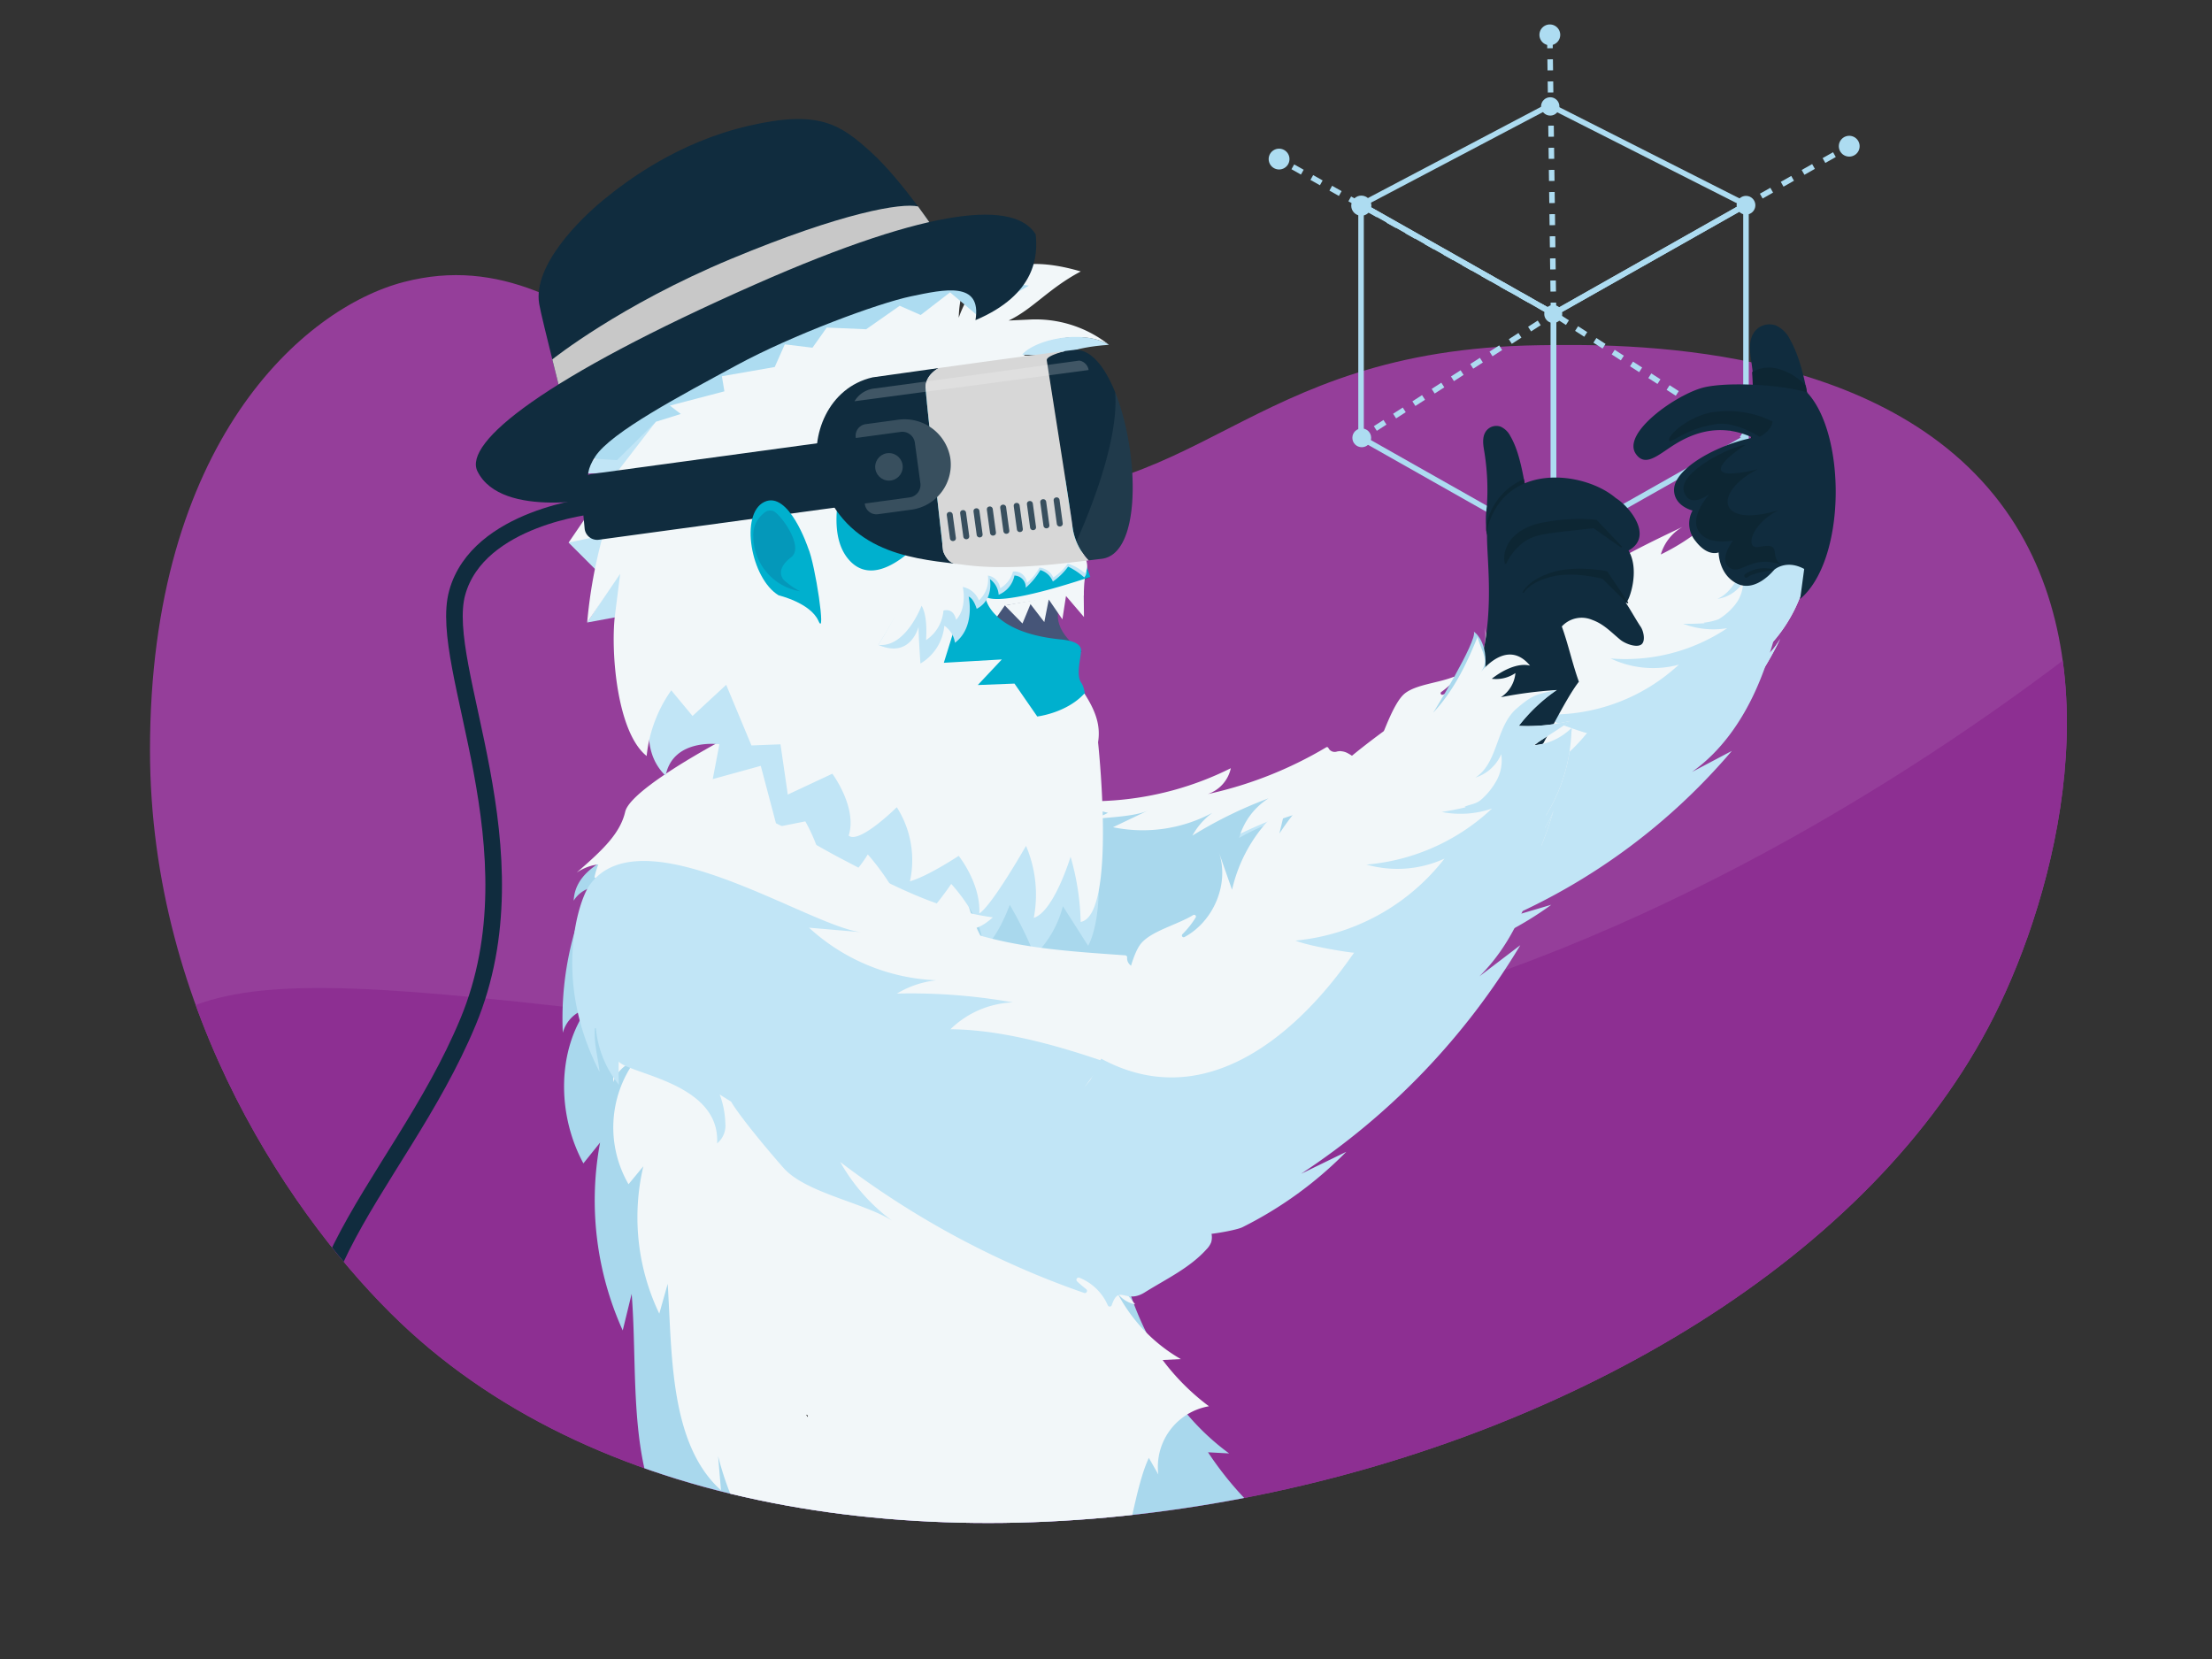 <svg xmlns="http://www.w3.org/2000/svg" xmlns:xlink="http://www.w3.org/1999/xlink" viewBox="0 0 400 300"><rect x="0" y="0" width="400" height="300" fill="#333333" stroke="none"/><defs><style>.cls-1,.cls-12,.cls-13,.cls-14,.cls-16,.cls-17,.cls-9{fill:none;}.cls-2{isolation:isolate;}.cls-3{fill:#953e9a;}.cls-4{fill:#f2f7f9;}.cls-5{fill:#c1e5f6;}.cls-6{clip-path:url(#clip-path);}.cls-7{fill:#8d2f92;}.cls-8{fill:#a9d8ed;}.cls-9{stroke:#102c3e;stroke-width:3px;}.cls-12,.cls-13,.cls-14,.cls-16,.cls-17,.cls-9{stroke-miterlimit:10;}.cls-10{clip-path:url(#clip-path-2);}.cls-11{fill:#1b1a18;}.cls-12,.cls-13,.cls-14,.cls-16,.cls-17{stroke:#addcf1;}.cls-13{stroke-dasharray:2.074 2.074;}.cls-14{stroke-dasharray:1.969 1.969;}.cls-15{fill:#addcf1;}.cls-16{stroke-dasharray:2.173 2.173;}.cls-17{stroke-dasharray:2 2;}.cls-18{fill:#102c3e;}.cls-19{fill:#0d2633;}.cls-20{fill:#00b0ce;}.cls-21{fill:#465578;}.cls-22{mix-blend-mode:overlay;fill:url(#linear-gradient);}.cls-23{fill:#0498ba;}.cls-24{fill:#465679;}.cls-25{fill:#c8c8c8;}.cls-26{fill:#d7d7d7;}.cls-27{fill:#384f5e;}.cls-28,.cls-29{fill:#fff;}.cls-28{opacity:0.2;}.cls-29{opacity:0.07;}.cls-30{clip-path:url(#clip-path-3);}.cls-31{fill:#57319a;}</style><clipPath id="clip-path"><path class="cls-1" d="M27.124,135.633c0,47.696,26.328,85.485,45.26,103.524C145.663,308.979,316.536,271.077,360.548,183.831c11.478-22.752,21.826-63.724,2.161-91.507-21.81-30.814-69.714-30.112-84.371-29.897-54.113.793-61.17,30.362-103.202,26.763C125.866,84.972,107.861,41.97,73.04,50.991,54.842,55.705,27.124,80.161,27.124,135.633Z"/></clipPath><clipPath id="clip-path-2"><path class="cls-1" d="M188.381,142.172a41.919,41.919,0,0,0,11.967,4.8,6.263,6.263,0,0,1-4.2.821,36.867,36.867,0,0,1,8.85,8.815,7.162,7.162,0,0,0-4.09-2.23,66.533,66.533,0,0,1,9.676,17.175,26.955,26.955,0,0,0-4.774-4.931,59.978,59.978,0,0,1,7.347,21.056l-4.41-6.048a81.824,81.824,0,0,1,.567,19.044l-.849-2.096a51.33,51.33,0,0,0-.687,10.027c.084,3.157-.76,7.742-1.591,6.053a25.788,25.788,0,0,0-1.404,16.292l-2.213-3.783a55.443,55.443,0,0,0,9.836,22.133,7.076,7.076,0,0,1-3.748-2.917,43.543,43.543,0,0,0,13.607,16.444l-3.815-.206a60.983,60.983,0,0,0,9.957,11.605c-6.549.233-11.504,7.179-10.273,14.403l-2.073-4.002c-4.186,9.72-9.401,19.557-18.324,24.087-9.935,5.043-32.797,5.736-41.695,12.515.543,3.088.869,5.175,1.412,8.262A49.461,49.461,0,0,1,149.087,312.313a9.15,9.15,0,0,0,.153,5.78,63.862,63.862,0,0,1-9.996-22.847,44.719,44.719,0,0,0,.531,10.166A82.064,82.064,0,0,1,123.245,272.784l.776,7.852c-11.073-11.742-8.519-30.777-9.797-46.667l-1.616,6.617a57.127,57.127,0,0,1-4.096-33.967l-3.016,3.756c-4.9-9.039-4.619-20.579.68-27.951a6.077,6.077,0,0,0-4.402,4.338,57.03,57.03,0,0,1,5.055-26.22,5.291,5.291,0,0,0-3.089,2.329c.414-8.936,15.969-10.326,23.119-13.947a7.102,7.102,0,0,0-7.395-.341,33.928,33.928,0,0,1,19.176-8.168,10.151,10.151,0,0,0-8.3-2.319c7.493-5.81,6.914-14.258,16.622-11.604l-5.66-3.431c5.559-.139,11.319.354,16.722,2.754,3.586,1.593,6.897,3.974,10.295,6.097C175.177,136.197,181.442,138.081,188.381,142.172Z"/></clipPath><linearGradient id="linear-gradient" x1="351.657" y1="-2110.867" x2="385.292" y2="-2110.867" gradientTransform="translate(231.966 2221.271) rotate(-11.53)" gradientUnits="userSpaceOnUse"><stop offset="0" stop-color="#fff" stop-opacity="0"/><stop offset="0.146" stop-color="#f7fafb" stop-opacity="0.037"/><stop offset="0.323" stop-color="#dfedee" stop-opacity="0.144"/><stop offset="0.515" stop-color="#b7d6d9" stop-opacity="0.321"/><stop offset="0.719" stop-color="#80b7bd" stop-opacity="0.568"/><stop offset="0.929" stop-color="#3a8f98" stop-opacity="0.882"/><stop offset="1" stop-color="#1f808a"/></linearGradient><clipPath id="clip-path-3"><path class="cls-1" d="M818.975,157.195c-3.104-63.444-36.918-102.145-192.607-110.416-144.855-7.696-97.07,70.741-140.09,124.66C413.546,262.598,573.989,283.215,659.828,271.144S822.776,234.877,818.975,157.195Z"/></clipPath></defs><title>featured-tech</title><g class="cls-2"><g id="Ill"><path class="cls-3" d="M27.124,135.633c0,47.696,26.328,85.485,45.26,103.524C145.663,308.979,316.536,271.077,360.548,183.831c11.478-22.752,21.826-63.724,2.161-91.507-21.81-30.814-69.714-30.112-84.371-29.897-54.113.793-61.17,30.362-103.202,26.763C125.866,84.972,107.861,41.97,73.04,50.991,54.842,55.705,27.124,80.161,27.124,135.633Z"/><path class="cls-4" d="M250.965,146.011a26.497,26.497,0,0,0-4.784-7.866,9.211,9.211,0,0,0-2.468-1.942,3.004,3.004,0,0,0-1.133-.35c-.37-.054-.107-.039-.433-.01a1.976,1.976,0,0,0-.413.068,1.255,1.255,0,0,1-1.523-.669.278.278,0,0,0-.39-.104,71.748,71.748,0,0,1-21.412,8.456,6.349,6.349,0,0,0,4.164-4.679,56.444,56.444,0,0,1-21.165,5.824c-4.242.307-8.541.135-12.71.979-7.601,1.538-16.544,10.053-12.516,20.321,64.203,15.272-3.762,6.011,55.519-2.651q10.941-1.599,21.844-3.502a.286.286,0,0,0,.236-.266A32.482,32.482,0,0,0,250.965,146.011Z"/><path class="cls-5" d="M268.77,160.295c-1.806-1.683-4.585-1.628-7.038-1.353-1.787.201-3.567.466-5.342.772,1.756-4.006,3.162-8.625,2.256-12.148a.285.285,0,0,0-.461-.144c-3.497,2.96-6.067,3.64-7.303,3.501a.284.284,0,0,1-.191-.461,22.89,22.89,0,0,1,4.208-3.261.283.283,0,0,0-.207-.514c-9.461,1.6-20.684,3.604-28.918,8.326a12.461,12.461,0,0,1,5.33-7.165,78.099,78.099,0,0,0-13.778,6.741,12.813,12.813,0,0,1,3.604-4.113,26.682,26.682,0,0,1-17.96,2.599q3.159-1.507,6.317-3.015c-6.055,2.89-32.243-.482-33.29,11.211-.228,2.542,1.295,14.821,12.679,21.89-1.359-1.781-2.419-2.654-3.424-4.563l.126-.076a13.502,13.502,0,0,0,6.36,4.799q-.825-1.269-1.561-2.589c2.134.692,13.968.662,17.58,7.642a2.951,2.951,0,0,0-.362-2.751,11.7,11.7,0,0,0-2.567-2.892q.877.023,1.755.037l.097.051a85.627,85.627,0,0,0,10.255,3.872c4.163,1.326,11.429-1.46,15.796-1.33a24.582,24.582,0,0,1-9.738-3.11,116.777,116.777,0,0,0,36.405-1.6.283.283,0,0,0-.024-.559,15.412,15.412,0,0,1-1.544-.264.285.285,0,0,1,.012-.559,6.84,6.84,0,0,1,5.054,1.188.282.282,0,0,0,.445-.281c-.585-2.91.519-5.995,1.93-8.66,1.546-2.922,3.499-5.714,4.18-8.949a2.718,2.718,0,0,0,.063-1.085A2.302,2.302,0,0,0,268.77,160.295Z"/><g class="cls-6"><path class="cls-7" d="M14.154,204.304C31.53,170.275,44.347,175.263,166.924,189.824s240.378-97.02,241.102-101.364,67.335,32.581,66.611,38.374S437.71,295.532,434.09,299.876,295.077,394.724,295.077,394.724L46.735,365.039S11.981,269.467,8.361,257.882,14.154,204.304,14.154,204.304Z"/><path class="cls-8" d="M188.381,142.172a41.919,41.919,0,0,0,11.967,4.8,6.263,6.263,0,0,1-4.2.821,36.867,36.867,0,0,1,8.85,8.815,7.162,7.162,0,0,0-4.09-2.23,66.533,66.533,0,0,1,9.676,17.175,26.955,26.955,0,0,0-4.774-4.931,59.978,59.978,0,0,1,7.347,21.056l-4.41-6.048a81.824,81.824,0,0,1,.567,19.044l-.849-2.096a48.367,48.367,0,0,0-.687,10.027c-2.193,4.805-4.289,16.72-2.995,22.344l-2.213-3.783a55.443,55.443,0,0,0,9.836,22.133,7.076,7.076,0,0,1-3.748-2.917,43.543,43.543,0,0,0,13.607,16.444l-3.815-.206a60.983,60.983,0,0,0,9.957,11.605c-6.549.233-11.504,7.179-10.273,14.403l-2.073-4.002c-4.186,9.72-9.401,19.557-18.324,24.087-9.935,5.043-32.797,5.736-41.695,12.515.543,3.088.869,5.175,1.412,8.262A49.461,49.461,0,0,1,149.087,312.313a9.15,9.15,0,0,0,.153,5.78,63.862,63.862,0,0,1-9.996-22.847,44.719,44.719,0,0,0,.531,10.166A82.064,82.064,0,0,1,123.245,272.784l.776,7.852c-11.073-11.742-8.519-30.777-9.797-46.667l-1.616,6.617a57.127,57.127,0,0,1-4.096-33.967l-3.016,3.756c-4.9-9.039-4.619-20.579.68-27.951a6.077,6.077,0,0,0-4.402,4.338,57.03,57.03,0,0,1,5.055-26.22,5.291,5.291,0,0,0-3.089,2.329c.414-8.936,15.969-10.326,23.119-13.947a7.102,7.102,0,0,0-7.395-.341,33.928,33.928,0,0,1,19.176-8.168,10.151,10.151,0,0,0-8.3-2.319c7.493-5.81,6.914-14.258,16.622-11.604l-5.66-3.431c5.559-.139,11.319.354,16.722,2.754,3.586,1.593,6.897,3.974,10.295,6.097C175.177,136.197,181.442,138.081,188.381,142.172Z"/><path class="cls-4" d="M186.584,152.769A34.171,34.171,0,0,0,196.83,155.551a6.273,6.273,0,0,1-3.644,1.015,25.565,25.565,0,0,1,7.476,6.244,5.55,5.55,0,0,0-3.491-1.42A43.946,43.946,0,0,1,205.199,174.21a18.577,18.577,0,0,0-4.03-3.508,40.042,40.042,0,0,1,5.941,16.106l-3.693-4.427a59.394,59.394,0,0,1,.122,15.091l-.693-1.593a52.091,52.091,0,0,0-.223,16.795l-2.055-3.815a19.698,19.698,0,0,0-1.527,13.073l-1.839-2.817a36.744,36.744,0,0,0,8.071,16.747,5.139,5.139,0,0,1-3.182-1.996,29.528,29.528,0,0,0,11.439,11.898l-3.292.166a41.373,41.373,0,0,0,8.378,8.366,11.131,11.131,0,0,0-9.154,12.337l-1.714-3.003c-3.804,8.089-4.297,27.118-12.094,31.489-8.681,4.867-19.991,4.163-27.81,10.321.41,2.408.651,4.039,1.061,6.447-3.238-3.715-16.202-14.62-17.483-19.379a6.68,6.68,0,0,0,.021,4.582,42.303,42.303,0,0,1-8.195-17.301,32.182,32.182,0,0,0,.262,8.037,54.303,54.303,0,0,1-13.652-24.513l.519,6.176c-9.34-8.379-8.838-24.817-9.634-37.339l-1.524,5.4a40.337,40.337,0,0,1-2.883-26.65l-2.679,3.247a20.517,20.517,0,0,1,1.127-22.28,6.008,6.008,0,0,0-3.886,3.829,45.537,45.537,0,0,1,4.873-21.282,5.394,5.394,0,0,0-2.714,2.118,22.169,22.169,0,0,1,11.08-17.387,6.606,6.606,0,0,0-6.382.367,34.993,34.993,0,0,1,16.725-8.149,8.683,8.683,0,0,0-7.126-1.127,31.035,31.035,0,0,1,23.747-6.357l-4.824-2.239c4.805-.59,9.772-.696,14.394.746a65.896,65.896,0,0,1,8.777,3.958C175.291,149.159,180.667,150.116,186.584,152.769Z"/><path class="cls-9" d="M107.395,91.425s-20.949,2.058-24.722,15.776c-3.693,13.429,14.875,46.501,1.977,77.551S44.046,235.388,61.721,266.438"/></g><path class="cls-1" d="M270.37,242.076c-36.872,11.147-153.244,29.617-194.401-13.375S19.941,85.738,69.855,55.166s81.838,32.721,170.956,16.843c41.432-7.382,106.634-47.612,138.099,26.759C410.437,173.288,343.051,220.102,270.37,242.076Z"/><path class="cls-8" d="M267.067,156.808c-1.806-1.683-4.585-1.628-7.038-1.353-1.787.201-3.567.466-5.342.772,1.756-4.006,3.162-8.625,2.256-12.148a.285.285,0,0,0-.461-.144c-3.497,2.96-6.067,3.64-7.303,3.501a.284.284,0,0,1-.191-.461,22.89,22.89,0,0,1,4.208-3.261.283.283,0,0,0-.207-.514c-9.461,1.6-20.684,3.604-28.918,8.326a12.461,12.461,0,0,1,5.33-7.165,78.1,78.1,0,0,0-13.778,6.741,12.813,12.813,0,0,1,3.604-4.113,26.682,26.682,0,0,1-17.96,2.599q3.159-1.507,6.317-3.015c-6.055,2.89-32.243-.482-33.29,11.211-.228,2.542,1.295,14.821,12.679,21.89-1.359-1.781-2.419-2.654-3.424-4.563l.126-.076a13.502,13.502,0,0,0,6.36,4.799q-.825-1.269-1.561-2.589c2.134.692,13.968.662,17.58,7.642a2.951,2.951,0,0,0-.362-2.751,11.7,11.7,0,0,0-2.567-2.892q.877.023,1.755.037l.097.051c1.976,1.054-2.896,1.157.307,2.176,4.163,1.326,21.377.235,25.743.366a24.582,24.582,0,0,1-9.738-3.11,116.778,116.778,0,0,0,36.405-1.6.283.283,0,0,0-.024-.559,15.412,15.412,0,0,1-1.544-.264.285.285,0,0,1,.012-.559,6.84,6.84,0,0,1,5.054,1.188.282.282,0,0,0,.445-.281c-.585-2.91.519-5.995,1.93-8.66,1.546-2.922,3.499-5.714,4.18-8.949a2.718,2.718,0,0,0,.063-1.085A2.302,2.302,0,0,0,267.067,156.808Z"/><path class="cls-4" d="M321.937,115.486c-1.175,1.94-2.758,4.122-5.026,4.098a27.212,27.212,0,0,0,9.962-16.43,9.897,9.897,0,0,1-6.241,1.609,5.607,5.607,0,0,0,.707-.375l5.489-2.478a27.929,27.929,0,0,1-8.172-.587,26.829,26.829,0,0,1,6.921-4.616,65.96,65.96,0,0,0-8.926-.347,5.113,5.113,0,0,0,2.909-3.408,5.418,5.418,0,0,1-3.845.271c1.774-.991,4.472-1.885,6.325-1.051-2.538-4.417-6.619-1.37-7.911-.261a7.715,7.715,0,0,0,2.55-6.429,39.213,39.213,0,0,1-16.351,14.78,8.513,8.513,0,0,1,3.937-4.988c-9.307,4.43-18.86,9.039-25.83,16.633q.958-2.27,1.917-4.539a24.328,24.328,0,0,0-10.791,12.098q-.547-3.171-1.095-6.343c.945,5.242-2.595,10.816-7.579,12.505a.283.283,0,0,1-.249-.503,14.311,14.311,0,0,0,2.508-2.267.283.283,0,0,0-.317-.449c-2.807,1.105-6.722,1.37-8.765,2.967-2.169,1.694-4.188,8.097-5.43,10.841a.283.283,0,0,0,.189.39c.879.228-3.309,5.916-6.061,8.537-3.106,2.957-10.856,11.174-5.335,15.051,1.819,1.277,4.789,2.42,6.792,3.46,3.058,1.587,6.32,2.853,9.081,4.876a.284.284,0,0,0,.416-.368,8.304,8.304,0,0,0-1.329-1.687.283.283,0,0,1,.289-.468,13.228,13.228,0,0,1,1.939,1.002.286.286,0,0,0,.344-.058,19.99,19.99,0,0,1,2.807-2.505.283.283,0,0,1,.397.397l-.014.018a.285.285,0,0,0,.271.462,26.735,26.735,0,0,0,14.823-8.394,8.613,8.613,0,0,0-3.764.772,83.168,83.168,0,0,1,21.29-6.923,15.582,15.582,0,0,0-5.649-.282,35.89,35.89,0,0,0,22.762-14.625,12.17,12.17,0,0,1-4.91,2.532A62.456,62.456,0,0,0,321.937,115.486Z"/><path class="cls-5" d="M326.873,103.154c-.025.136-.052.271-.079.406C326.824,103.426,326.851,103.291,326.873,103.154Z"/><path class="cls-5" d="M326.873,103.154c.109-.341,4.234-.392.112-.757,1.049-.504-.206-.31-.157-.488a28.756,28.756,0,0,1-8.107-.573,26.425,26.425,0,0,1,6.856-4.63c-3.303.153-3.807.068-6.736,1.828-3.772,2.268-4.289,8.049-8.29,9.762a6.654,6.654,0,0,0,4.664-2.992,6.721,6.721,0,0,1-1.685,4.323,11.032,11.032,0,0,1-2.778,2.36,10.905,10.905,0,0,1-2.657.611,1.803,1.803,0,0,0,.173.103q-1.938.126-3.882.102a15.303,15.303,0,0,0,7.944.793,33.02,33.02,0,0,1-21.087,5.473,17.884,17.884,0,0,0,12.344,1.125,33.881,33.881,0,0,1-25.44,8.925c1.802,1.183,8.166,3.341,8.861,3.455-.522.172-11.533,17.647-44.286,12.832a.28.28,0,0,0-.239.077c-3.265,3.256-10.806,16.189-5.439,19.957,1.819,1.277,4.789,2.42,6.792,3.46,3.058,1.587,6.32,2.853,9.081,4.876a.284.284,0,0,0,.416-.368,8.303,8.303,0,0,0-1.329-1.687.283.283,0,0,1,.289-.468,7.171,7.171,0,0,1,1.266.62,2.181,2.181,0,0,0,.303,2.073c1.356,1.542,6.902-.777,8.437-1.246A61.556,61.556,0,0,0,280.53,163.609l-7.644,2.257a112.68,112.68,0,0,0,40.286-30.079q-3.604,1.903-7.208,3.806c5.228-3.701,9.018-9.16,11.628-15.01.598-1.341,1.137-2.705,1.632-4.086q1.471-2.441,2.713-5.011a14.431,14.431,0,0,1-1.887,2.568q.324-1.018.622-2.045a27.26,27.26,0,0,0,6.109-12.387C326.751,103.786,327.026,102.809,326.873,103.154Z"/><g class="cls-10"><path class="cls-8" d="M-63.582,319.372a9.405,9.405,0,0,0,1.218-6.721c-.077-.417-.618-.46-.687-.056q-.174,1.017-.251,2.06c-.032.427-.591.42-.685-.009a174.93,174.93,0,0,1-3.693-49.14,32.941,32.941,0,0,0-3.354,12.889c-.048-5.871-3.811-15.857-2.382-21.367a112.492,112.492,0,0,1,4.263-13.53c.019-.041.039-.085.058-.127q-.024-1.182-.038-2.361a12.935,12.935,0,0,1-3.427,3.249,3.256,3.256,0,0,1-3.359.289c8.393-4.362,1.66-19.343,2.408-22.167q-1.581.901-3.102,1.916a15.919,15.919,0,0,1,5.587-8.218l-.099-.175c-2.295,1.216-3.316,2.581-5.437,4.282,8.133-14.822,21.016-17.191,24.146-16.701,12.409-4.683,15.281,7.94,17.53,18.286,1.233,5.675,1.347,9.544,1.925,15.28,1.001,9.93,5.474,22.285,9.838,31.387a9.196,9.196,0,0,1-5.939-5.945c2.098,9.093,3.476,9.349,7.782,17.655,2.719-.315-6.46,6.439-3.717,6.096.357-.045-6.031,3.109,12.756-5.721,1.246-.586-2.361,1.427-3.647,1.919a.345.345,0,0,0,.142.669c6.397-.488,12.262-6,12.731-12.475q-.312,3.91-.625,7.821a29.654,29.654,0,0,1,16.401-11.023q-1.818,2.39-3.636,4.78c10.527-6.86,23.2-9.413,35.531-11.831a10.377,10.377,0,0,0-6.158,4.7A47.799,47.799,0,0,0,62.275,252.574a9.404,9.404,0,0,1-4.956,6.821c1.861-.919,15.702,4.808,17.364,10.792-1.936-1.545-5.391-1.305-7.786-.672a6.604,6.604,0,0,0,4.622.842,6.233,6.233,0,0,1-4.466,3.144,80.402,80.402,0,0,1,10.436,3.108q-1.206.221-2.394.535-.208.056-.413.115l-.033.009a32.406,32.406,0,0,0-6.656,2.734c1.746.881.174-6.263,2.045-5.695,1.34.395,2.499.658,3.211.806.249.05.498.102.748.147-.093.161-4.828.872-7.238,1.269a6.832,6.832,0,0,1-.941.227,11.937,11.937,0,0,0,3.39.639c2.823.074,4.634-.92,4.466-.652.285-.362-.335.709-.25.524-.071.148-.148.294-.222.441-.084.167-.165.335-.251.5q-.269.514-.558,1.018c-.098.172-.201.342-.302.513q-.185.311-.377.617c-.107.17-.213.341-.323.509q-.266.408-.545.807c-.138.198-.279.394-.421.589-.151.207-.302.413-.457.616q-.185.243-.375.481c-.158.199-.318.395-.481.589-.13.156-.258.313-.391.466q-.359.416-.732.821c-.134.145-.271.288-.408.431q-.254.266-.513.525c-.139.139-.277.278-.418.414q-.421.407-.854.8c-.13.117-.263.23-.395.345q-.297.259-.599.513-.225.188-.454.372c-.214.172-.431.34-.649.507-.156.119-.312.239-.47.356-.253.186-.507.37-.765.549q-.663,1.122-1.353,2.227.2-.123.397-.256l.013-.009q.192-.13.38-.269l.025-.019q.183-.135.362-.276l.039-.031q.172-.137.341-.278l.056-.048q.159-.135.316-.272c.028-.025.056-.051.085-.076.094-.084.188-.168.281-.253.047-.043.092-.086.138-.129.073-.068.146-.136.218-.205q.179-.171.353-.341-.661.784-1.346,1.548c-.149.167-.3.332-.451.498q-.473.521-.955,1.033c-.172.183-.344.366-.518.547q-.535.556-1.081,1.1c-.123.123-.244.249-.368.371-1.002,1.48-2.05,2.928-3.162,4.331-4.851,6.119-10.976,11.419-18.269,14.209q4.831-1.157,9.663-2.315C30.822,323.049,14.652,334.191-5.672,337.569l9.709-.354c-7.725,3.078-15.994,4.827-26.051,6.182-1.939.261-12.383.694-6.192.127,2.301-.028-2.919-.745-3.381-1.044a.345.345,0,0,0-.483.465c.441.767-7.108-8.275-5.264-2.287-3.333-1.391-6.314-12.49-5.648-8.343a13.723,13.723,0,0,1-1.495-2.914c-.073.097-.143.196-.222.289a2.471,2.471,0,0,1-1.419.917,3.122,3.122,0,0,1-1.334-.163c-4.002-1.15-7.521-3.981-11.18-6.273-3.338-2.091-1.042-4.758-4.585-4.179A.405.405,0,0,1-63.582,319.372Z"/></g><path class="cls-4" d="M127.288,174.792q-.689,2.657-1.581,5.255c.295-3.775-2.46-12.976-3.039-13.759a20.248,20.248,0,0,1,.177,6.787c.31-2.132-1.542-6.038-2.374-7.989-.36-.845-7.529-12.972-16.195-7.298,4.904-4.228,7.881-7.15,8.782-11.003,1.187-5.071,25.78-17.504,26.113-17.032,3.14,4.45.987,26.331.968,26.325.019.005-4.625-.132,3.129,16.729-1.363-1.829-3.351-1.93-4.204-4.046-.54,1.507,1.586,15.121.703,16.7-.346-3.047-3.945-6.119-5.57-8.718-1.791,1.864-3.358,3.246-4.167,7.061A59.729,59.729,0,0,0,127.288,174.792Z"/><path class="cls-11" d="M145.744,255.8a2.999,2.999,0,0,0,.34.167l-.027.277C145.959,256.097,145.858,255.945,145.744,255.8Z"/><polygon class="cls-12" points="280.925 98.843 246.12 79.152 246.12 37.03 280.925 56.721 280.925 98.843"/><polygon class="cls-12" points="280.925 98.843 315.73 79.152 315.73 37.03 280.925 56.721 280.925 98.843"/><polygon class="cls-12" points="315.73 37.03 280.925 56.721 246.12 37.03 280.234 19.06 315.73 37.03"/><line class="cls-12" x1="246.12" y1="79.152" x2="246.96" y2="78.61"/><line class="cls-13" x1="248.704" y1="77.487" x2="279.212" y2="57.825"/><line class="cls-12" x1="280.084" y1="57.263" x2="280.925" y2="56.721"/><line class="cls-12" x1="315.73" y1="79.152" x2="314.889" y2="78.61"/><polyline class="cls-14" points="313.234 77.544 280.925 56.721 232.946 29.694"/><line class="cls-12" x1="232.088" y1="29.211" x2="231.217" y2="28.72"/><path class="cls-15" d="M232.221,27.128a1.88,1.88,0,1,0,.715,2.561A1.88,1.88,0,0,0,232.221,27.128Z"/><line class="cls-12" x1="315.73" y1="37.03" x2="316.6" y2="36.536"/><line class="cls-16" x1="318.49" y1="35.464" x2="332.667" y2="27.422"/><line class="cls-12" x1="333.612" y1="26.885" x2="334.482" y2="26.392"/><path class="cls-15" d="M335.327,28.074a1.88,1.88,0,1,0-2.562-.708A1.88,1.88,0,0,0,335.327,28.074Z"/><line class="cls-17" x1="280.925" y1="56.721" x2="280.258" y2="6.209"/><path class="cls-15" d="M282.139,6.278a1.88,1.88,0,1,0-1.854,1.905A1.88,1.88,0,0,0,282.139,6.278Z"/><circle class="cls-15" cx="280.33" cy="19.245" r="1.659"/><circle class="cls-15" cx="246.169" cy="37.193" r="1.822"/><circle class="cls-15" cx="246.25" cy="79.172" r="1.699"/><circle class="cls-15" cx="280.904" cy="98.926" r="1.755"/><circle class="cls-15" cx="280.876" cy="56.78" r="1.628"/><circle class="cls-15" cx="315.731" cy="37.115" r="1.696"/><path class="cls-18" d="M328.534,80.899c-1.46-7.233-1.973-14.394-4.829-19.485a5.428,5.428,0,0,0-2.499-2.529,3.392,3.392,0,0,0-3.64.763c-1.416,1.453-1.186,3.662-.907,5.477a63.863,63.863,0,0,1,.476,15.076c-.23,2.712-.621,5.516.026,7.995a2.316,2.316,0,0,0,.714,1.311c1.502,1.134,4.817-.44,5.725-2.259C324.601,85.244,328.961,83.018,328.534,80.899Z"/><path class="cls-19" d="M322.106,66.877a6.199,6.199,0,0,0-5.277.412,65.16,65.16,0,0,1-.055,10.347c-.23,2.712-.621,5.516.026,7.995a2.316,2.316,0,0,0,.714,1.311c1.502,1.134,4.817-.44,5.725-2.259,1-2.005,5.361-4.231,4.933-6.349-.558-2.764-1.156-5.939-1.621-8.57A10.619,10.619,0,0,0,322.106,66.877Z"/><path class="cls-18" d="M326.758,70.951c-5.223-1.543-15.189-1.911-19.016-.796-5.075,1.476-14.553,8.283-11.899,11.969,1.434,1.991,3.213.794,5.662-.876,2.45-1.669,8.205-5.529,15.475-2.086-5.986,1.121-14.27,5.407-14.257,9.438.01,2.932,3.341,3.721,3.341,3.721a4.916,4.916,0,0,0,.571,5.552c2.233,2.897,4.146,2.019,4.146,2.019s.002,4.053,3.389,5.669c3.387,1.616,6.63-2.498,6.63-2.498h0s2.129-1.977,5.456-.179l-.729,5.427C333.89,101.25,333.87,78.474,326.758,70.951Z"/><path class="cls-19" d="M310.374,76.684c3.405-.523,7.803,2.291,7.803,2.291s2.224-1.03,2.342-2.771a18.407,18.407,0,0,0-11.184-1.608c-4.41.934-7.863,4.306-7.509,5.053C302.178,80.395,304.331,77.612,310.374,76.684Z"/><path class="cls-19" d="M318.086,98.899c-2.642.548-1.494-4.095,3.452-6.601-11.367,3.338-11.549-3.53-3.713-7.417-9.881,2.329-7.097-1.258-2.201-4.424-2.736.258-12.099,4.945-11.135,8.352.963,3.406,4.66.512,4.66.512s-3.718,4.024-1.976,6.742c1.741,2.718,6.213,1.667,6.213,1.667s-2.929,3.835-.332,5.095c1.939.94,3.929-2.532,9.018-.714C319.785,100.532,322.527,97.977,318.086,98.899Z"/><path class="cls-19" d="M316.006,104.393c1.199-.983,5.026-1.281,4.847-1.365a6.102,6.102,0,0,0-5.3.812.358.358,0,0,0-.05.503.375.375,0,0,0,.046.047A.359.359,0,0,0,316.006,104.393Z"/><path class="cls-20" d="M193.887,94.438l-8.029-5.345a3.365,3.365,0,0,1,.516-5.911,3.602,3.602,0,0,0,1.822-4.621L181.33,63.236a3.482,3.482,0,0,0-3.805-2.006l-3.799.681a3.458,3.458,0,0,1-.646.052c-20.384-.213-33.46,20.61-39.582,38.788-6.155,18.274,43.853,46.981,51.741,31.806a109.334,109.334,0,0,0,5.704-12.916c-4.816-.892-9.575-.523-13.15-4.424a1.747,1.747,0,0,1-.273-2.133,26.381,26.381,0,0,1-5.986-4.579c-1.424-1.493.257-3.474,1.874-3.19a1.78,1.78,0,0,1,1.506-1.568,1.941,1.941,0,0,1,2.311,2.185,16.491,16.491,0,0,0,2.816.256c1.656.138,3.303.365,4.947.603,3.155.457,6.298.432,9.469.633a37.356,37.356,0,0,0,.933-10.515A3.395,3.395,0,0,0,193.887,94.438Z"/><path class="cls-20" d="M186.054,81.655s3.188,2.778,5.609,4.494c6.139,4.353,5.846,3.08,5.185,6.686s-.722,4.008-6.273,5.512S175.653,90.987,186.054,81.655Z"/><path class="cls-21" d="M197.162,104.32s-12.007,5.617-1.675,13.355c1.716,1.286-19.733-2.327-21.143-8.146s.932-8.133.932-8.133Z"/><polygon class="cls-4" points="195.968 106.885 196.018 111.581 192.768 107.777 192.113 111.993 189.648 108.409 188.842 112.489 186.349 109.246 184.898 112.748 181.703 109.482 195.968 106.885"/><path class="cls-4" d="M195.977,107.69s.045-3.192.332-3.376-18.482,3.097-18.482,3.097l1.877,4.949,2-2.877,12.158-1.991Z"/><path class="cls-22" d="M177.11,83.432a6.33,6.33,0,0,0-4.85,4.133c-1.244,3.566.289,9.364-4.22,8.552-7.006-1.262-7.354-4.212-3.821-9.238S152.135,70.507,152.135,70.507s26.728-12.892,29.196-7.271c4.969,12.505,9.114,16.686,5.894,19.417C186.217,83.542,179.541,82.985,177.11,83.432Z"/><path class="cls-20" d="M195.393,96.91s-.287,1.776,1.769,7.41c0,0-16.269,5.647-19.022,3.528,0,0,.67,6.512,13.689,7.783,1.776.173,3.705.642,3.657,2.044s-.963,4.461.076,5.845,2.709,11.158-10.323,9.037-34.963-7.908-28.888-17.268a62.704,62.704,0,0,1,15.397-15.668Z"/><polygon class="cls-23" points="182.857 70.163 165.105 73.292 166.457 84.262 152.798 81.176 145.658 84.02 164.966 67.246 182.857 70.163"/><path class="cls-23" d="M181.814,64.329l.667,1.622s-5.459-.471-6.342.382S179.345,63.761,181.814,64.329Z"/><path class="cls-5" d="M184.4,62.424l-10.297-2.856s15.452-3.614,19.509,3.913C193.613,63.48,189.12,57.065,184.4,62.424Z"/><path class="cls-5" d="M160.418,64.871,147.713,77.797q.307-.397.63-.786Z"/><path class="cls-5" d="M157.976,66.525,155.857,70.196q.542-.38,1.097-.747Z"/><path class="cls-5" d="M181.046,127.472l-.32.549q.438.191.872.39Z"/><path class="cls-21" d="M194.411,91.577s-3.332.061-3.047,2.246a1.835,1.835,0,0,0,2.823,1.428C195.159,94.56,197.566,91.121,194.411,91.577Z"/><path class="cls-24" d="M178.136,87.58a4.982,4.982,0,0,1,6.092,1.828,4.313,4.313,0,0,0-.208-.743,5.112,5.112,0,0,0-9.496,3.685,4.312,4.312,0,0,0,.347.689A4.982,4.982,0,0,1,178.136,87.58Z"/><path class="cls-4" d="M175.32,59.4s4.686.756,8.017,1.504a10.156,10.156,0,0,1,5.128,2.816s-9.704.288-10.746,2.134,5.137,4.309,5.137,4.309l-16.104.047-.296,14.052-11.374-5.38s-7.307,15.449-1.706,22.187,14.663-4.953,14.663-4.953l-3.041,10.866,6.224-1.236-1.022,5.429,3.644-1.546L170.675,119.851l10.49-.604-4.349,4.627,6.635-.259,4.116,5.949s5.279-.61,8.528-4.155c3.561,5.501,2.898,8.389,1.344,12.942,0,0-4.211-1.612-12.456-4.06-.262-.078-2.822,5.407-3.087,5.326-8.354-8.675-18.366-8.41-25.404-13.552-14.839-10.842-15.893-53.833-5.156-61.529S165.304,59.331,175.32,59.4Z"/><path class="cls-5" d="M140.81,37.272s6.453,7.125,3.626,11.847l11.785,4.995S153.05,38.149,140.81,37.272Z"/><path class="cls-5" d="M125.88,42.479s7.836,7.043,3.86,11.523l17.529,3.883-4.503-10.365S134.025,41.651,125.88,42.479Z"/><polygon class="cls-5" points="113.381 111.236 106.18 112.568 113.047 101.925 113.381 111.236"/><polygon class="cls-5" points="109.606 104.9 102.818 98.122 109.272 95.588 109.606 104.9"/><polygon class="cls-5" points="119.142 85.218 103.335 85.719 118.808 75.907 119.142 85.218"/><polygon class="cls-5" points="124.462 72.582 108.655 73.084 127.332 62.525 124.462 72.582"/><polygon class="cls-5" points="140.199 62.548 115.615 59.857 128.649 54.257 140.199 62.548"/><path class="cls-5" d="M118.992,121.861l3.957-5.784c9.503-.45,29.559,26.297,49.1,28.833,6.496,4.297,23.909-6.636,26.065,7.684,1.852,13.254-1.344,18.43-1.344,18.43l-4.566-7.154a19.117,19.117,0,0,1-5.11,8.88,72.546,72.546,0,0,0-4.495-9.135s-2.342,6.511-4.93,7.83c.455-5.073-5.655-11.601-5.655-11.601s-5.153,7.636-8.555,9.135c1.782-5.253-6.539-14.473-6.539-14.473s-3.454,5.978-7.721,6.745c.256-6.314-3.576-12.718-3.576-12.718l-5.123,1.019-2.928-11.06-8.685,2.393,1.204-6.296s-8.386-1.182-9.727,5.688C115.45,135.497,117.615,128.29,118.992,121.861Z"/><path class="cls-5" d="M158.535,127.21a8.203,8.203,0,0,0,.951-.608,3.88,3.88,0,0,0,.93.846Q159.475,127.339,158.535,127.21Z"/><path class="cls-4" d="M158.628,120.844c-11.135,8.215-13-26.497-13.119-33.546-.321-18.094,25.669-18.482,41.658-22.909l-1.997-.11c2.136-2.656,10.464-4.831,15.369-1.925a21.413,21.413,0,0,0-14.531-4.559l-3.616.168c4.334-2.039,7.236-5.806,13.048-8.876-6.594-1.935-13.008-2.224-18.437,2.01a19.653,19.653,0,0,0-3.629,6.358c.127-6.698,3.454-11.594,10.038-17.248-5.826,1.128-12.287,2.141-15.725,6.892q.608-3.482,1.215-6.964a11.51,11.51,0,0,0-6.235,6.254,34.88,34.88,0,0,0-21.858-9.117C149.071,40.035,150.948,48.412,151.793,51.836c-3.95-4.076-5.796-4.765-5.796-4.765a27.45,27.45,0,0,0-20.117-4.592c8.88.896,16.052,5.744,18.803,13.2a17.19,17.19,0,0,0-10.649-3.35,28.806,28.806,0,0,0-18.235,7.512c9.253-3.517,15.344-2.215,18.301-.744a22.932,22.932,0,0,0-9.756,1.682,50.194,50.194,0,0,0-15.745,12.39l16.644-8.387-8.907,7.809L103.335,85.719,118.593,76.27l-7.61,9.877q-4.082,5.988-8.165,11.976l6.227-1.336h0a87.683,87.683,0,0,0-2.865,15.782l5.966-8.804-.972,7.72c-.729,6.534.396,20.957,5.761,25.225a25.008,25.008,0,0,1,4.45-11.876l3.847,4.639,6.088-5.632,4.566,10.959,5.252-.203,1.318,9.087,8.058-3.773s4.57,6.162,2.953,11.19c1.873,1.628,8.703-5.129,8.703-5.129a17.796,17.796,0,0,1,2.374,13.399c3.297-.938,8.816-4.606,8.816-4.606s3.995,4.952,3.73,10.413c2.313-1.45,8.447-12.219,8.447-12.219a22.529,22.529,0,0,1,1.405,13.024c3.663-1.168,6.653-11.056,6.653-11.056a46.049,46.049,0,0,1,1.825,11.791c6.598-1.245,3.103-32.907,3.103-32.907s-28.546-6.239-33.6-9.556C163.168,122.807,160.01,122.635,158.628,120.844Z"/><path class="cls-5" d="M184.839,64.127l1.996.125c1.47-.002,2.913.056,4.316.173.691.058,2.265-1.579,9.387-2.072C195.657,59.41,186.997,61.488,184.839,64.127Z"/><polygon class="cls-15" points="118.593 76.27 123.108 74.86 121.136 73.344 130.995 70.765 130.54 68.035 140.097 66.366 141.917 62.271 146.922 62.877 149.501 59.237 156.63 59.54 162.698 55.293 166.49 56.962 171.799 52.866 176.653 56.962 186.057 51.653 158.451 47.86 122.501 63.787 107.333 74.254 106.726 82.9 111.58 83.203 118.593 76.27"/><path class="cls-18" d="M102.503,75.72c-.037-.56-4.571-18.171-5.003-20.772-1.147-6.912,7.294-15.257,11.591-18.778s13.502-10.463,26.294-13.422,16.596-.257,22.221,4.857,12.506,15.491,12.506,15.491Z"/><path class="cls-25" d="M99.875,64.993s12.195-9.798,32.373-18.197,30.807-10.151,33.77-9.463c1.654,2.255,4.094,5.761,4.094,5.761L101.249,70.517Z"/><path class="cls-18" d="M109.637,89.877s-18.91,4.23-23.298-4.653C83.773,80.032,98.251,68.35,136.638,51.399,169.187,37.025,183.58,36.404,187.285,42.376c.401,3.772.128,10.848-10.889,15.519,1.189-7.114-5.667-5.556-11.626-4.317S143.32,60.561,133.261,66.012,110.519,78.141,107.64,82.553,107.156,88.916,109.637,89.877Z"/><path class="cls-5" d="M195.415,100.23s1.871,2.914.651,4.187a12.487,12.487,0,0,0-2.916-1.954,11.48,11.48,0,0,1-2.76,2.698,3.536,3.536,0,0,0-2.264-2.078,12.61,12.61,0,0,1-2.636,3.195,2.113,2.113,0,0,0-2.047-2.202,4.716,4.716,0,0,1-2.854,3.474,3.777,3.777,0,0,0-1.582-2.823s.765,3.731-2.388,5.366c-.644-2.033-1.458-2.202-1.458-2.202s1.278,5.487-2.471,8.343a4.56,4.56,0,0,0-1.924-3.085,8.864,8.864,0,0,1-4.32,6.837c-.358-5.135-.341-6.656-.341-6.656s-1.408,5.866-7.281,3.281c6.807-10.748,7.165-15.047,7.165-15.047l1.672-1.075Z"/><path class="cls-4" d="M195.725,99.773s1.648,2.584.428,3.857a8.587,8.587,0,0,0-3.056-1.707,10.454,10.454,0,0,1-2.627,2.508,3.055,3.055,0,0,0-2.508-1.791,9.148,9.148,0,0,1-2.269,2.747,2.237,2.237,0,0,0-2.508-2.03,5.018,5.018,0,0,1-2.314,3.011,2.69,2.69,0,0,0-2.225-2.294,5.2,5.2,0,0,1-1.63,4.501,3.934,3.934,0,0,0-2.917-2.433s.883,3.669-1.207,5.949c-.488-2.303-2.285-1.681-2.285-1.681a7.115,7.115,0,0,1-3.147,5.345c.317-4.813-.819-6.208-.819-6.208s-2.862,7.641-7.819,7.066c6.807-10.748,7.165-17.436,7.165-17.436l1.672-1.075Z"/><path class="cls-18" d="M170.544,99.608s-3.04-26.986-3.167-29.393c-.127-2.406,2.373-3.659,2.374-3.659-6.701.934-11.958,1.681-11.958,1.681-8.042,1.85-11.375,10.598-9.727,17.16,4.065,14.279,16.279,15.538,24.75,16.554h0C171.153,101.744,170.544,99.608,170.544,99.608Z"/><path class="cls-18" d="M194.067,63.294c-.454.055-.954.117-1.472.181a2.907,2.907,0,0,1-.516.153,7.56,7.56,0,0,0-2.931,1.006s4.183,26.051,4.767,30.341a10.688,10.688,0,0,0,2.945,6.358h0c.834-.102,1.623-.199,2.351-.284C209.719,99.817,204.032,62.092,194.067,63.294Z"/><path class="cls-26" d="M193.915,94.976c-.585-4.29-4.524-28.997-4.623-29.828s3.117-1.603,3.303-1.673c-5.77.721-15.233,2.02-22.844,3.08-.001 0-2.5,1.253-2.374,3.659.127,2.407,3.167,29.393,3.167,29.393s.609,2.136,2.272,2.342h0c.573.069,1.128.136,1.663.207,7.441.979,16.212-.069,22.381-.823h0A10.688,10.688,0,0,1,193.915,94.976Z"/><path class="cls-27" d="M162.333,75.912l-5.783.788a2.11,2.11,0,0,0-1.805,2.375l1.65,12.106a2.11,2.11,0,0,0,2.375,1.805l6.053-.825a8.219,8.219,0,0,0,7.012-9.405A8.397,8.397,0,0,0,162.333,75.912Z"/><path class="cls-18" d="M164.479,89.947,108.298,97.602a2.283,2.283,0,0,1-2.57-1.954l-.701-7.362a2.283,2.283,0,0,1,1.954-2.57L162.865,78.102a2.283,2.283,0,0,1,2.57,1.954l.998,7.321A2.283,2.283,0,0,1,164.479,89.947Z"/><circle class="cls-27" cx="160.752" cy="84.422" r="2.489"/><rect class="cls-27" x="171.495" y="92.552" width="1.074" height="5.309" rx="0.49" ry="0.49" transform="translate(-11.279 24.097) rotate(-7.759)"/><rect class="cls-27" x="173.91" y="92.223" width="1.074" height="5.309" rx="0.49" ry="0.49" transform="translate(-11.212 24.42) rotate(-7.759)"/><rect class="cls-27" x="176.325" y="91.894" width="1.074" height="5.309" rx="0.49" ry="0.49" transform="translate(-11.145 24.743) rotate(-7.759)"/><rect class="cls-27" x="178.741" y="91.565" width="1.074" height="5.309" rx="0.49" ry="0.49" transform="translate(-11.079 25.066) rotate(-7.759)"/><rect class="cls-27" x="181.156" y="91.236" width="1.074" height="5.309" rx="0.49" ry="0.49" transform="translate(-11.012 25.389) rotate(-7.759)"/><rect class="cls-27" x="183.571" y="90.907" width="1.074" height="5.309" rx="0.49" ry="0.49" transform="matrix(0.991, -0.135, 0.135, 0.991, -10.946, 25.712)"/><rect class="cls-27" x="185.986" y="90.578" width="1.074" height="5.309" rx="0.49" ry="0.49" transform="translate(-10.879 26.036) rotate(-7.759)"/><rect class="cls-27" x="188.401" y="90.249" width="1.074" height="5.309" rx="0.49" ry="0.49" transform="translate(-10.813 26.359) rotate(-7.759)"/><rect class="cls-27" x="190.817" y="89.92" width="1.074" height="5.309" rx="0.49" ry="0.49" transform="translate(-10.746 26.682) rotate(-7.759)"/><path class="cls-28" d="M154.523,72.558a4.78,4.78,0,0,1,3.767-2.325l36.895-5.027a2.054,2.054,0,0,1,1.675,1.706C194.931,67.176,154.523,72.558,154.523,72.558Z"/><path class="cls-20" d="M146.142,99.119s-3.495-10.506-7.946-8.345-2.437,13.828,2.604,16.879c0,0,5.766,1.363,7.203,4.63S147.416,101.978,146.142,99.119Z"/><path class="cls-23" d="M136.229,96.972a4.931,4.931,0,0,1,1.862-4.14,1.618,1.618,0,0,1,1.872-.361c1.589.989,5.408,6.519,3.13,8.27s-2.104,3.199-1.41,4.078a13.337,13.337,0,0,0,2.994,2.103A10.116,10.116,0,0,1,136.229,96.972Z"/><path class="cls-29" d="M196.861,101.334c.834-.102,1.623-.199,2.351-.284,7.296-.856,6.783-19.303,2.453-30.099.006.148.007.286.017.444.637,10.191-7.006,26.432-7.006,26.432l.015.107A9.531,9.531,0,0,0,196.861,101.334Z"/><path class="cls-4" d="M208.289,191.276a28.269,28.269,0,0,0,.273-11.103,10.777,10.777,0,0,0-1.414-3.643,4.046,4.046,0,0,0-1.047-1.138c-.386-.312-.094-.114-.491-.314a3.039,3.039,0,0,0-.524-.223,1.607,1.607,0,0,1-1.262-1.726.374.374,0,0,0-.373-.376C192.931,172,182.761,171.425,172.889,167.762c2.893.787,4.577-.065,6.653-1.874-10.003-1.359-18.514-5.962-27.359-10.585-5.109-2.67-9.93-5.85-15.349-7.94-9.879-3.81-26.429-1.684-29.338,11.256,27.559,26.394,33.234,21.856,65.852,36.284q13.768,6.09,27.717,11.853a.411.411,0,0,0,.468-.097C205.215,202.241,207.265,196.442,208.289,191.276Z"/><path class="cls-5" d="M218.971,222.692c-.958-3.291-4.279-5.179-7.369-6.573-2.25-1.015-4.537-1.949-6.849-2.829,4.87-3.574,9.754-8.132,11.143-12.998a.393.393,0,0,0-.444-.497c-6.197,1.095-9.706.104-11.068-.932-.246-.188.4,1.022.69.912,1.821-.687,4.665-2.428,6.653-2.556a.395.395,0,0,0,.114-.762c-12.29-4.732-26.945-10.217-39.964-10.338a17.046,17.046,0,0,1,11.296-4.854,105.581,105.581,0,0,0-20.977-1.596,17.47,17.47,0,0,1,7.127-2.404,36.193,36.193,0,0,1-23.026-9.509q4.783.411,9.565.823c-9.168-.789-39.872-21.786-49.269-8.485-2.043,2.892-6.686,17.239,1.826,33.731-.362-3.094-1.004-4.887-.859-7.886l.202-.003a18.853,18.853,0,0,0,4.162,10.233c-.059-1.402-.068-2.805-.037-4.205,2.037,2.331,18.392,3.88,17.788,14.8a4.149,4.149,0,0,0,1.493-3.557,16.446,16.446,0,0,0-1.014-5.277q1.02.644,2.047,1.278c.026.043.053.087.079.13,1.598,2.655,6.339,8.383,9.409,11.859,3.991,4.518,14.517,6.284,19.583,9.511a33.851,33.851,0,0,1-9.33-10.581,158.699,158.699,0,0,0,44.112,23.678.395.395,0,0,0,.362-.688,21.097,21.097,0,0,1-1.639-1.403.397.397,0,0,1,.404-.663,9.39,9.39,0,0,1,5.14,4.98.385.385,0,0,0,.722-.024c1.339-3.905,2.44-.096,5.965-2.304,3.865-2.421,8.12-4.4,11.182-7.805a3.805,3.805,0,0,0,.831-1.258A3.244,3.244,0,0,0,218.971,222.692Z"/><path class="cls-18" d="M276.607,91.949c-1.073-4.87-1.504-9.703-3.5-13.108a3.67,3.67,0,0,0-1.724-1.678,2.309,2.309,0,0,0-2.46.56c-.944.999-.762,2.489-.552,3.712a43,43,0,0,1,.496,10.182,16.459,16.459,0,0,0,.11,5.402,1.562,1.562,0,0,0,.5.877c1.032.748,3.262-.356,3.857-1.597C273.989,94.933,276.921,93.375,276.607,91.949Z"/><path class="cls-19" d="M268.915,94.377a6.238,6.238,0,0,0-.17,1.557c.025.11.044.222.075.33a1.562,1.562,0,0,0,.5.877c1.032.748,3.262-.356,3.857-1.597.655-1.367,3.587-2.925,3.273-4.351-.338-1.533-.612-3.062-.892-4.545A11.496,11.496,0,0,0,268.915,94.377Z"/><path class="cls-18" d="M285.514,123.278c-1.183-3.273-1.904-6.723-3.088-9.996a4.868,4.868,0,0,1,5.449-1.204c2.143.764,3.385,2.173,5.14,3.616.843.693,2.882,1.482,3.779.857.816-.569.436-2.438-.133-3.251s-2.081-3.468-2.649-4.281c.615-.311,2.586-5.917.477-9.463,4.649-2.57.096-8.041-2.285-9.476-5.465-4.733-19.61-6.738-23.131,5.051-.818,2.739,1.697,14.257-1.496,25.262-.772,2.66,4.9-1.416-4.317,8.558-2.85,3.084,4.985-3.535,4.985-3.535-.634.969,3.7-.445,2.579.638l-3.541,3.421a2.163,2.163,0,0,0-.745,1.108,2.106,2.106,0,0,0,.37,1.313,47.371,47.371,0,0,0,5.38,7.828,1.941,1.941,0,0,0,1.016.756c1.347.265,2.845-1.035,3.515-2.084C278.989,134.997,283.015,126.446,285.514,123.278Z"/><path class="cls-19" d="M294.45,108.981l-3.686-5.471-.105-.156-.302-.098-.001-0c-.702-.133-1.363-.216-2.045-.287q-1.017-.099-2.038-.128a20.52,20.52,0,0,0-4.078.281c-.337.056-.671.146-1.005.218-.328.102-.664.189-.983.306a15.482,15.482,0,0,0-1.872.802,9.974,9.974,0,0,0-1.706,1.117c-.134.105-.255.227-.383.339-.119.124-.242.241-.351.373a3.504,3.504,0,0,0-.575.864l.213.087a3.318,3.318,0,0,1,.589-.74c.111-.116.239-.217.358-.324.13-.097.252-.202.387-.291a9.514,9.514,0,0,1,1.704-.928,14.864,14.864,0,0,1,1.848-.621c.313-.087.629-.14.941-.212.321-.041.636-.1.958-.127a19.491,19.491,0,0,1,3.876.047q.968.107,1.926.278c.632.117,1.283.255,1.876.418l.001 0-.407-.254,4.682,4.653Z"/><path class="cls-19" d="M293.322,98.861l-4.46-4.7-.146-.154-.353-.031H288.363c-.421-.043-.827-.071-1.24-.088-.411-.022-.822-.029-1.233-.03-.822-.012-1.644.02-2.467.067-.822.052-1.645.127-2.466.239-.411.053-.822.116-1.232.186l-.615.115-.309.059-.321.072a11.626,11.626,0,0,0-2.516.867,9.591,9.591,0,0,0-1.173.688,7.2,7.2,0,0,0-1.061.87,5.942,5.942,0,0,0-1.445,2.3,4.588,4.588,0,0,0-.15,2.629l.23.008a10.429,10.429,0,0,1,2.678-3.531,7.215,7.215,0,0,1,1.791-1.123,10.136,10.136,0,0,1,2.09-.643l.273-.054.289-.047.582-.092c.391-.051.779-.116,1.172-.163q1.175-.155,2.363-.284c1.579-.182,3.182-.341,4.763-.533h0l-.499-.185,5.305,3.728Z"/><path class="cls-8" d="M259.211,128.83s7.937-12.941,7.32-14.594c0,0,2.729,1.716,1.975,7.227S259.211,128.83,259.211,128.83Z"/><path class="cls-4" d="M280.956,146.511c-.956,2.397-2.326,5.142-4.881,5.545a30.915,30.915,0,0,0,8.11-20.299,11.324,11.324,0,0,1-6.716,2.986,6.405,6.405,0,0,0,.724-.554l5.707-3.817a31.973,31.973,0,0,1-9.302.89,30.624,30.624,0,0,1,6.915-6.484,75.522,75.522,0,0,0-10.106,1.303,5.819,5.819,0,0,0,2.63-4.37,6.203,6.203,0,0,1-4.274,1.033c1.809-1.446,4.675-2.96,6.916-2.376-3.688-4.469-7.704-.281-8.948,1.207,1.727-2.11.156-3.756-.551-6.383-3.175,7.857-6.456,13.467-13.398,18.356a9.684,9.684,0,0,1,3.489-6.336c-9.634,6.728-19.511,13.702-25.92,23.533q.65-2.725,1.3-5.45a27.692,27.692,0,0,0-9.859,15.602q-1.213-3.45-2.427-6.9c2.05,5.695-.88,12.612-6.169,15.45a.322.322,0,0,1-.374-.516,16.31,16.31,0,0,0,2.393-3.016.322.322,0,0,0-.442-.443c-2.949,1.77-7.302,2.809-9.3,4.985-2.12,2.31-3.185,9.867-4.065,13.177a.321.321,0,0,0,.286.401c1.032.089,1.972.162,2.862.231a.32.32,0,0,1,.211.536c-2.908,3.181-5.679,6.489-8.282,9.947-2.937,3.903-5.858,8.06-2.406,17.702a63.466,63.466,0,0,0,7.533,2.766c3.739,1.199,7.646,2,11.133,3.744a.323.323,0,0,0,.399-.491,9.437,9.437,0,0,0-1.813-1.639.322.322,0,0,1,.237-.58,15.105,15.105,0,0,1,2.37.755.328.328,0,0,0,.376-.131,22.784,22.784,0,0,1,2.685-3.339.323.323,0,0,1,.521.37l-.013.023a.324.324,0,0,0,.392.466,30.536,30.536,0,0,0,15.092-12.215,9.859,9.859,0,0,0-4.088,1.578,95.146,95.146,0,0,1,22.643-11.792,17.839,17.839,0,0,0-6.407.754,40.969,40.969,0,0,0,22.848-20.702,13.905,13.905,0,0,1-5.046,3.767A71.063,71.063,0,0,0,280.956,146.511Z"/><path class="cls-5" d="M284.184,131.756c-.002.157-.008.313-.012.47C284.181,132.07,284.186,131.913,284.184,131.756Z"/><path class="cls-5" d="M284.184,131.756c.059-.402-2.189,2.662-6.894,3.034,1.085-.764,6.587-4.212,6.609-4.42a32.921,32.921,0,0,1-9.227.894,30.155,30.155,0,0,1,6.839-6.487c-3.687.797-4.27.797-7.232,3.325-3.816,3.256-3.308,9.832-7.485,12.51a7.595,7.595,0,0,0,4.683-4.237,7.623,7.623,0,0,1-1.081,5.163,12.576,12.576,0,0,1-2.68,3.171c-.995.768-1.973.739-2.874,1.188a2.055,2.055,0,0,0,.215.083q-2.156.508-4.347.85a17.516,17.516,0,0,0,9.085-.616,37.781,37.781,0,0,1-22.687,10.129,20.469,20.469,0,0,0,14.097-1.078,38.746,38.746,0,0,1-26.934,14.822c2.25.984,9.814,2.197,10.618,2.193-.555.291-20.268,32.911-45.738,19.176-.089-.048-1.854,3.643-1.913,3.726-3.059,4.267-8.551,5.582-6.743,11.316.76,2.409-11.509,12.927-8.132,14.894-2.14-3.281,4.614,5.047,7.992,4.97-3.845-4.404,23.204-3.095,22.536-3.581a.322.322,0,0,1,.237-.58c.508.08,5.246-1.286,3.288-.39-5.082,2.828,6.601.932,8.239.115a70.345,70.345,0,0,0,18.792-13.643q-4.087,1.989-8.173,3.977a128.545,128.545,0,0,0,39.646-41.341q-3.695,2.816-7.391,5.631c5.184-5.138,8.417-11.974,10.251-19.024.42-1.616.769-3.247,1.066-4.888q1.195-3.014,2.108-6.129a16.408,16.408,0,0,1-1.639,3.235q.173-1.202.314-2.41a30.941,30.941,0,0,0,4.537-15.039C284.167,132.487,284.291,131.34,284.184,131.756Z"/><g class="cls-30"><path class="cls-31" d="M838.553,200.362s-71.958-84.736-247.482-98.858-204.441,19.503-204.441,19.503L410.167,292.495l221.926,58.508,174.179-34.298,38.333-53.8Z"/></g></g></g></svg>